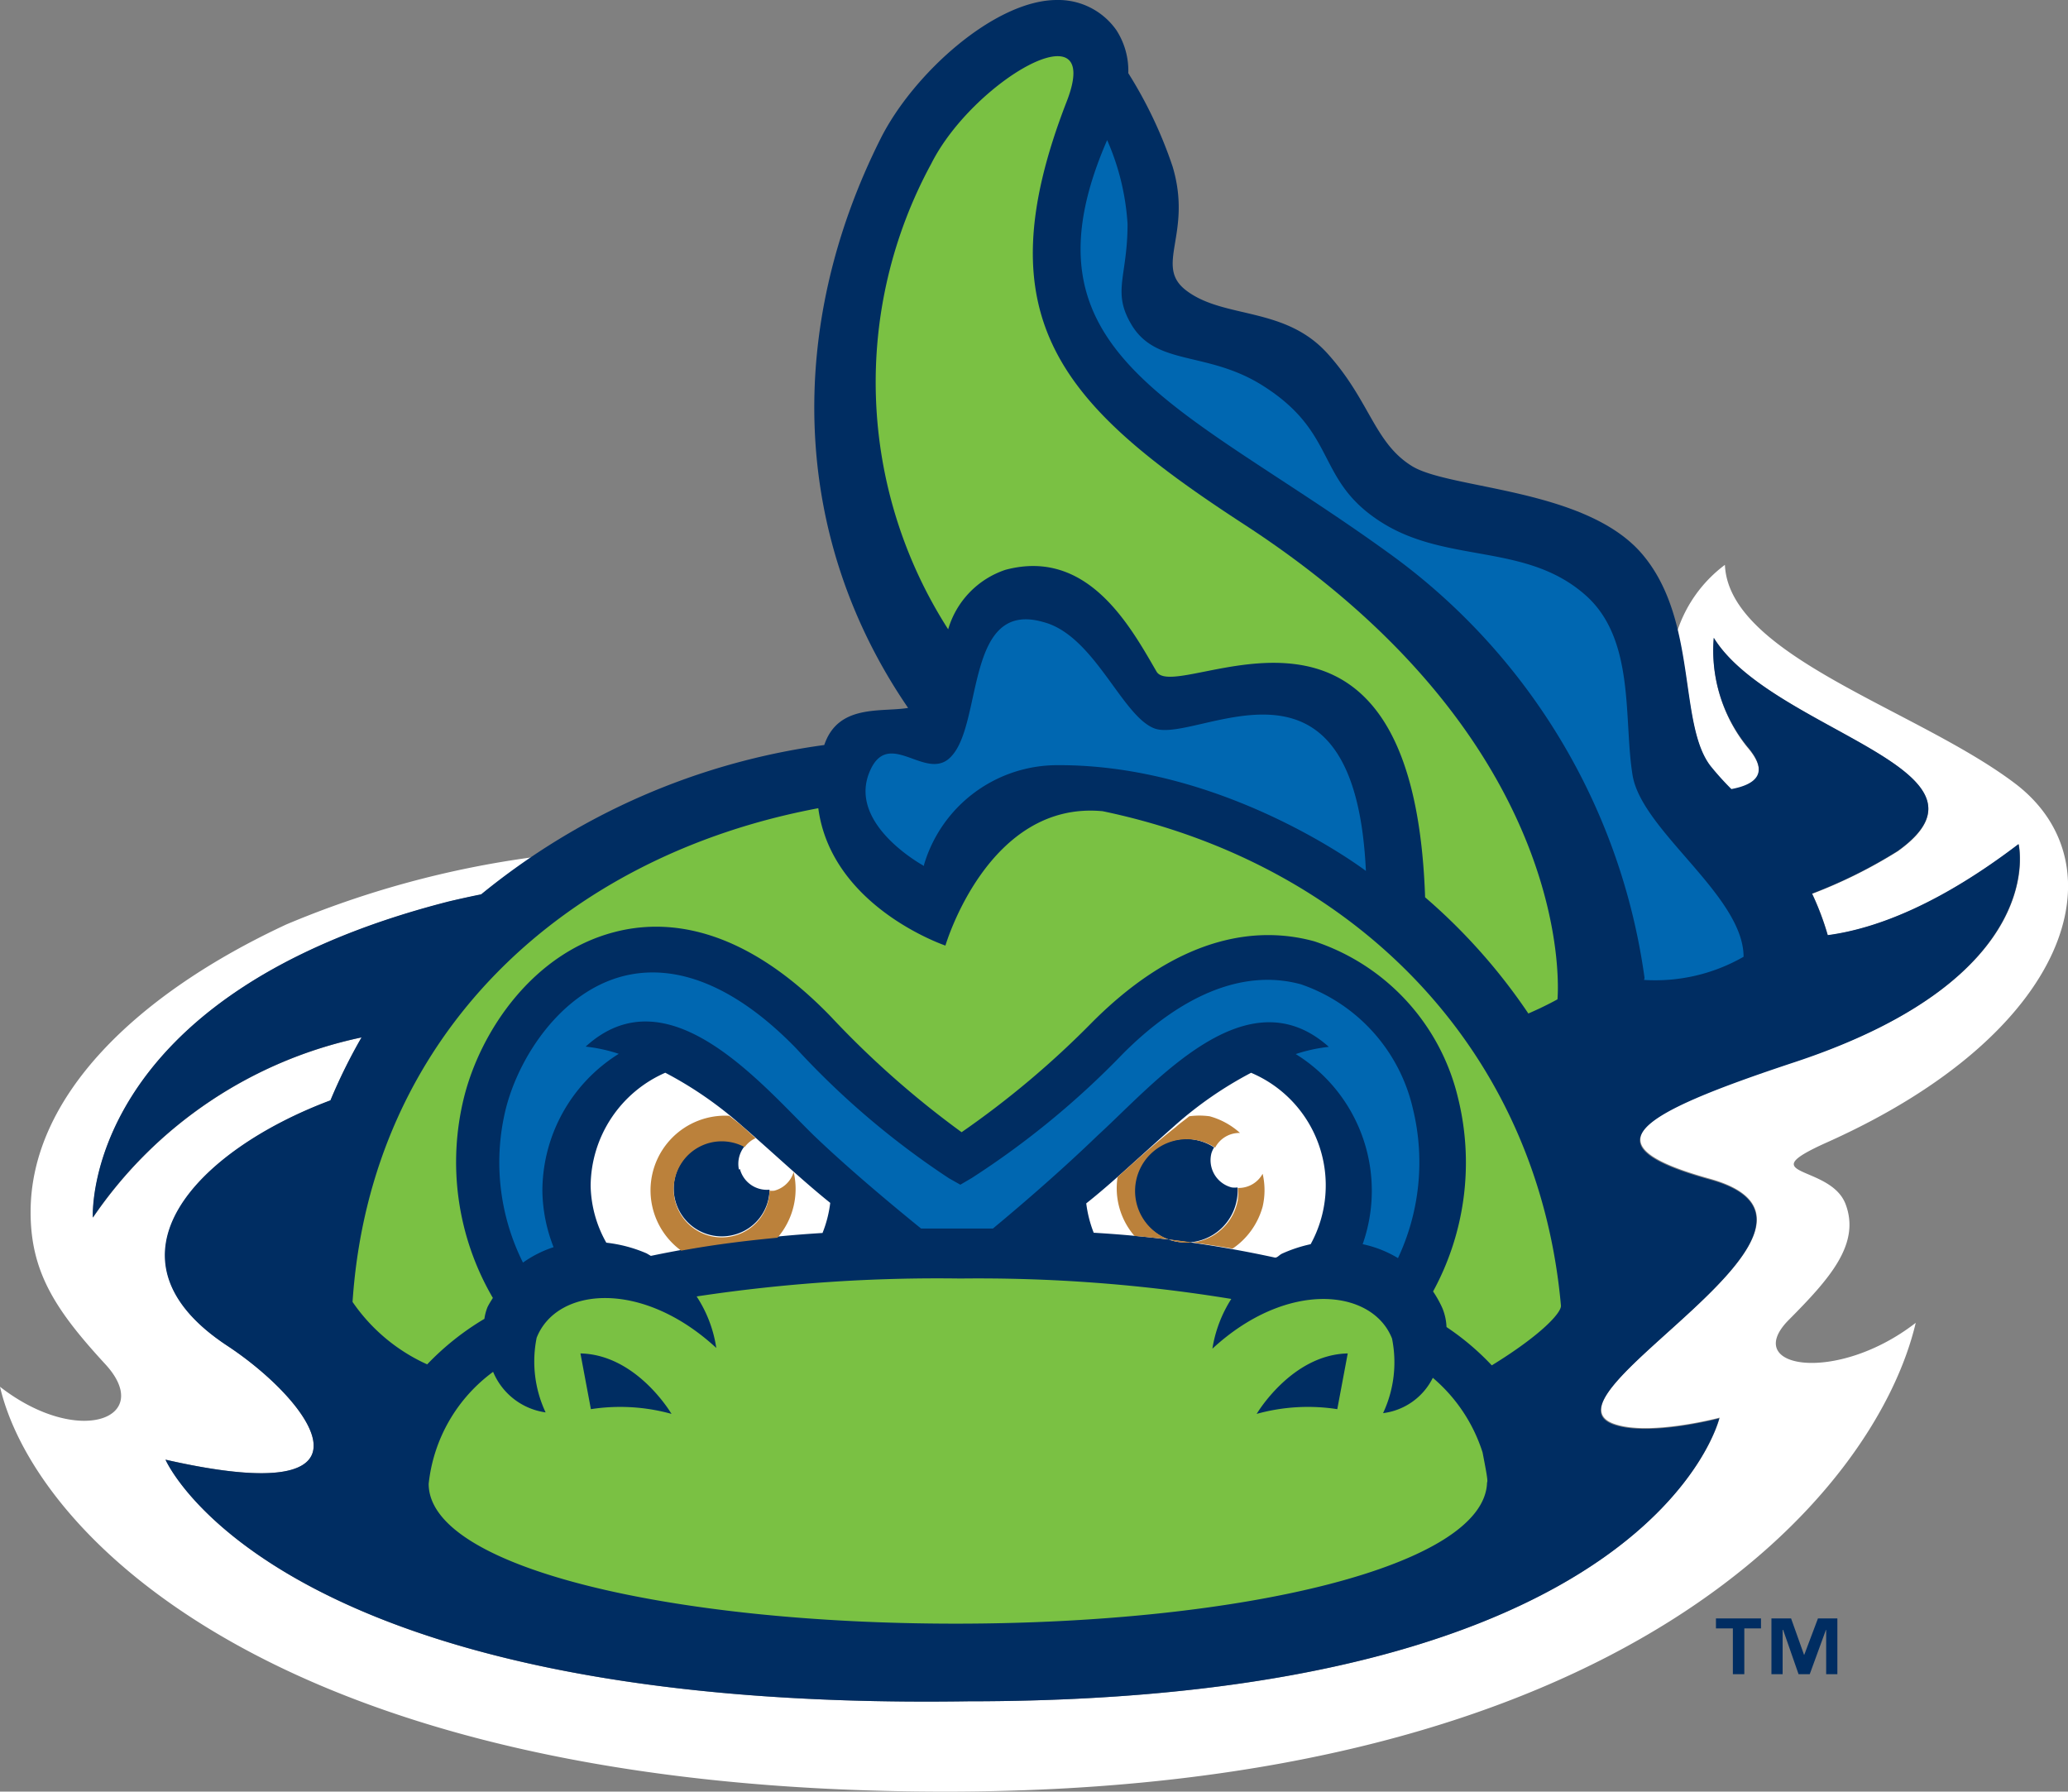 <svg xmlns="http://www.w3.org/2000/svg" viewBox="0 0 83.12 72"><rect x="0" y="0" width="83.12" height="72" fill="#808080" stroke="none"/><g data-name="Layer 2"><path d="M73.43 45.91c9.87-4.42 11.79-11.14 7.62-14.38-3.91-3-11.56-5.14-11.72-8.83a5.43 5.43 0 0 0-1.91 2.65c.51 2.14.47 4.36 1.34 5.47a11.62 11.62 0 0 0 .83.92c1-.18 1.56-.64.64-1.71a6.14 6.14 0 0 1-1.34-4.39c2.31 3.74 12 5.27 7.39 8.57a19.63 19.63 0 0 1-3.44 1.71 11.07 11.07 0 0 1 .63 1.67c2-.27 4.6-1.32 7.67-3.66 0 0 1.29 5.33-8.91 8.7-6.63 2.19-8.4 3.38-3.5 4.74 6.78 1.89-7.17 8.68-3.85 9.85 1.41.5 4.24-.25 4.24-.25s-2.68 11.4-30.21 11.4C11 68.79 6.66 58.66 6.66 58.66c9.19 2.09 5.83-2.36 2.48-4.58-5.37-3.55-1.19-7.85 4.15-9.86a22 22 0 0 1 1.25-2.53 17.39 17.39 0 0 0-10.8 7.24S3.23 40 18.06 36.23c.35-.09.78-.18 1.28-.28a24.12 24.12 0 0 1 2.07-1.5 38.81 38.81 0 0 0-9.9 2.7c-6 2.79-10.28 6.9-10.28 11.56 0 2.41 1 3.94 3 6.11s-1.06 3.37-4.23.91C1.4 61.72 11.36 72 38 72c27.28 0 37.39-12 39-18.84-3.17 2.46-7 1.84-5.13-.09 1.66-1.67 2.92-3.07 2.31-4.68s-3.87-1.08-.75-2.48z" fill="#fff"/><path d="M81.13 33.92c-3.07 2.34-5.63 3.39-7.67 3.66a11.07 11.07 0 0 0-.63-1.67 19.63 19.63 0 0 0 3.44-1.71c4.63-3.3-5.08-4.82-7.39-8.57A6.14 6.14 0 0 0 70.23 30c.92 1.07.33 1.53-.64 1.71a11.62 11.62 0 0 1-.83-.92c-1.32-1.69-.5-5.9-2.77-8.54s-7.72-2.58-9.24-3.52-1.69-2.64-3.4-4.53-4.14-1.38-5.65-2.51c-1.35-1 .25-2.26-.57-5a17.46 17.46 0 0 0-1.78-3.75 3 3 0 0 0-.48-1.73A2.85 2.85 0 0 0 42.48 0C40 0 36.72 2.94 35.4 5.56c-3.82 7.6-3.62 16 1.1 22.89-1.09.18-2.81-.17-3.37 1.49a27.63 27.63 0 0 0-13.79 6c-.5.1-.93.2-1.28.28C3.23 40 3.73 48.93 3.73 48.93a17.39 17.39 0 0 1 10.8-7.24 22 22 0 0 0-1.25 2.53c-5.35 2-9.53 6.32-4.15 9.86 3.36 2.21 6.72 6.67-2.48 4.58 0 0 4.37 10.13 32.25 9.71C66.44 68.37 69.1 57 69.1 57s-2.82.75-4.24.25c-3.32-1.17 10.64-8 3.85-9.85-4.9-1.36-3.13-2.55 3.5-4.74 10.21-3.41 8.92-8.74 8.92-8.74z" fill="#002d62"/><path d="M61.43 40.73c.39-.17.79-.36 1.17-.57 0 0 1-10.23-12.57-19.07-7.35-4.78-10.56-8.24-7.16-17 1.53-3.91-3.77-.84-5.44 2.49a18.38 18.38 0 0 0 .68 18.71 3.58 3.58 0 0 1 2.3-2.39c3.29-.88 5 2.23 6.07 4.08.79 1.43 10.31-5.25 10.8 9.08a23.44 23.44 0 0 1 4.15 4.67z" fill="#7ac143"/><path d="M44.32 32.6C39.71 32.16 38 38 38 38s-4.58-1.54-5.11-5.52c-10.2 1.91-18 9.1-18.72 19.84a7.24 7.24 0 0 0 3 2.51 10.82 10.82 0 0 1 2.3-1.83 2 2 0 0 1 .12-.46c.06-.13.14-.25.22-.38a10.82 10.82 0 0 1-1.16-8.06c.67-2.68 2.77-5.77 6-6.63 2-.54 5.1-.38 8.74 3.38a37.22 37.22 0 0 0 5.26 4.65 36.49 36.49 0 0 0 5.26-4.43c3.7-3.7 6.89-3.8 8.92-3.24a8.76 8.76 0 0 1 5.77 6.28 10.82 10.82 0 0 1-1 7.79 4.38 4.38 0 0 1 .37.66 2.21 2.21 0 0 1 .17.77 10.44 10.44 0 0 1 1.82 1.54c2-1.23 2.8-2.12 2.78-2.4C61.8 42 54.26 34.67 44.32 32.6z" fill="#7ac143"/><path d="M53.41 42.07a6.45 6.45 0 0 0-1.33.29A6.46 6.46 0 0 1 54.77 50a4.56 4.56 0 0 1 1.42.56 9.06 9.06 0 0 0 .6-6 6.92 6.92 0 0 0-4.49-5c-2.24-.62-4.72.34-7.16 2.78a34.14 34.14 0 0 1-6.08 5l-.46.27-.46-.26A33 33 0 0 1 32 42.13c-2.4-2.47-4.81-3.47-7-2.89-2.46.66-4.14 3.22-4.67 5.32a9 9 0 0 0 .69 6.18 4.55 4.55 0 0 1 1.23-.62 6.41 6.41 0 0 1-.45-2.25 6.51 6.51 0 0 1 3.07-5.52 6.41 6.41 0 0 0-1.33-.29c3.29-3 7 1.44 9.16 3.56 1.46 1.4 3.26 2.89 4.32 3.75h2.89c.7-.58 2.5-2.09 4.22-3.75 2.31-2.11 5.98-6.5 9.28-3.55zm-16.27-7.32a5.59 5.59 0 0 1 5.37-4C49.28 30.72 54.9 35 54.9 35c-.45-9.69-6.75-5.12-8.48-5.72-1.32-.47-2.42-3.74-4.48-4.28-3.13-.91-2.44 4-3.68 5.37-1 1.16-2.57-1.24-3.33.7-.82 2.1 2.21 3.73 2.21 3.73m28.96 4.5a25.28 25.28 0 0 0-10.29-17.08c-8.29-6-15.08-7.92-11.31-16.59A9.85 9.85 0 0 1 45.32 9c0 2.11-.62 2.7.13 4 1 1.75 3.08 1.07 5.34 2.52 3 1.91 2.07 3.77 4.72 5.46s5.84.82 8.23 2.95c2 1.78 1.51 5 1.88 7.23s4.46 4.84 4.46 7.29a7.13 7.13 0 0 1-4 .93" fill="#0067b1"/><path d="M59.59 58.37a6.52 6.52 0 0 0-2-3 2.59 2.59 0 0 1-2 1.42 4.81 4.81 0 0 0 .36-3c-.79-2-4.21-2.37-7.22.41a5.24 5.24 0 0 1 .76-2 63 63 0 0 0-10.89-.82 64.8 64.8 0 0 0-10.6.72 5.16 5.16 0 0 1 .79 2.07c-3-2.77-6.42-2.44-7.22-.41a4.81 4.81 0 0 0 .36 3 2.69 2.69 0 0 1-2.11-1.63 6.42 6.42 0 0 0-2.59 4.5c0 3.39 9.83 5.62 21.18 5.62 11.65 0 21.27-2.34 21.36-5.68.05-.03-.06-.57-.18-1.2zm-35.84-1.74l-.42-2.24c2.27.05 3.66 2.43 3.66 2.43a7.72 7.72 0 0 0-3.24-.19zm30 0a7.71 7.71 0 0 0-3.24.19s1.4-2.38 3.66-2.43z" fill="#7ac143"/><path d="M50.29 43.11a15.28 15.28 0 0 0-3.09 2.14c-1.36 1.2-2.5 2.29-3.54 3.11a4.87 4.87 0 0 0 .3 1.18 47.26 47.26 0 0 1 7.29 1c.1 0 .17-.11.28-.16a5.67 5.67 0 0 1 1.15-.38 4.91 4.91 0 0 0-2.4-6.89zm-.58 5.11a2.08 2.08 0 1 1-.91-2.11 1 1 0 0 0-.11.24 1.13 1.13 0 0 0 .82 1.37.93.93 0 0 0 .23 0 1.89 1.89 0 0 1-.03.5zm-22.97-5.11a5 5 0 0 0-3 4.55 4.82 4.82 0 0 0 .63 2.28 5.64 5.64 0 0 1 1.62.43l.17.1a48.15 48.15 0 0 1 6.9-.92 4.82 4.82 0 0 0 .31-1.21c-1.1-.88-2.28-2-3.54-3.09a15.32 15.32 0 0 0-3.09-2.14zm3 3.87a1.12 1.12 0 0 0 1.19.83 1.9 1.9 0 0 1-1.42 1.81 1.93 1.93 0 1 1 .42-3.56 1.12 1.12 0 0 0-.23.94z" fill="#fff"/><path d="M44.92 47.3a2.93 2.93 0 0 0 .68 2.37c1.28.11 2.61.28 3.94.51a3 3 0 0 0 1.21-1.69 2.92 2.92 0 0 0 0-1.32 1.1 1.1 0 0 1-1 .57 1.89 1.89 0 0 1 0 .49 2.08 2.08 0 1 1-.91-2.11 1.1 1.1 0 0 1 1-.59 3 3 0 0 0-1.22-.67 3 3 0 0 0-.82 0c-.18.15-.36.27-.55.44-.89.7-1.64 1.38-2.33 2zm-13.02-.2a1.1 1.1 0 0 1-.78.75.86.86 0 0 1-.19 0 1.9 1.9 0 0 1-1.42 1.81 1.93 1.93 0 1 1 .42-3.56 1.1 1.1 0 0 1 .44-.36l-.5-.45c-.19-.17-.37-.3-.56-.45a3 3 0 0 0-1.93 5.42c1.3-.24 2.6-.4 3.87-.52a3 3 0 0 0 .65-2.64z" fill="#bb813b"/><path fill="#002d62" d="M72.52 66.5h-.01l-.52-1.46h-.79v2.24h.45V65.5h.02l.62 1.78h.45l.65-1.78h.01v1.78h.45v-2.24h-.78l-.55 1.46zm-3.55-1.06h.68v1.84h.46v-1.84h.67v-.4h-1.81v.4z"/></g></svg>